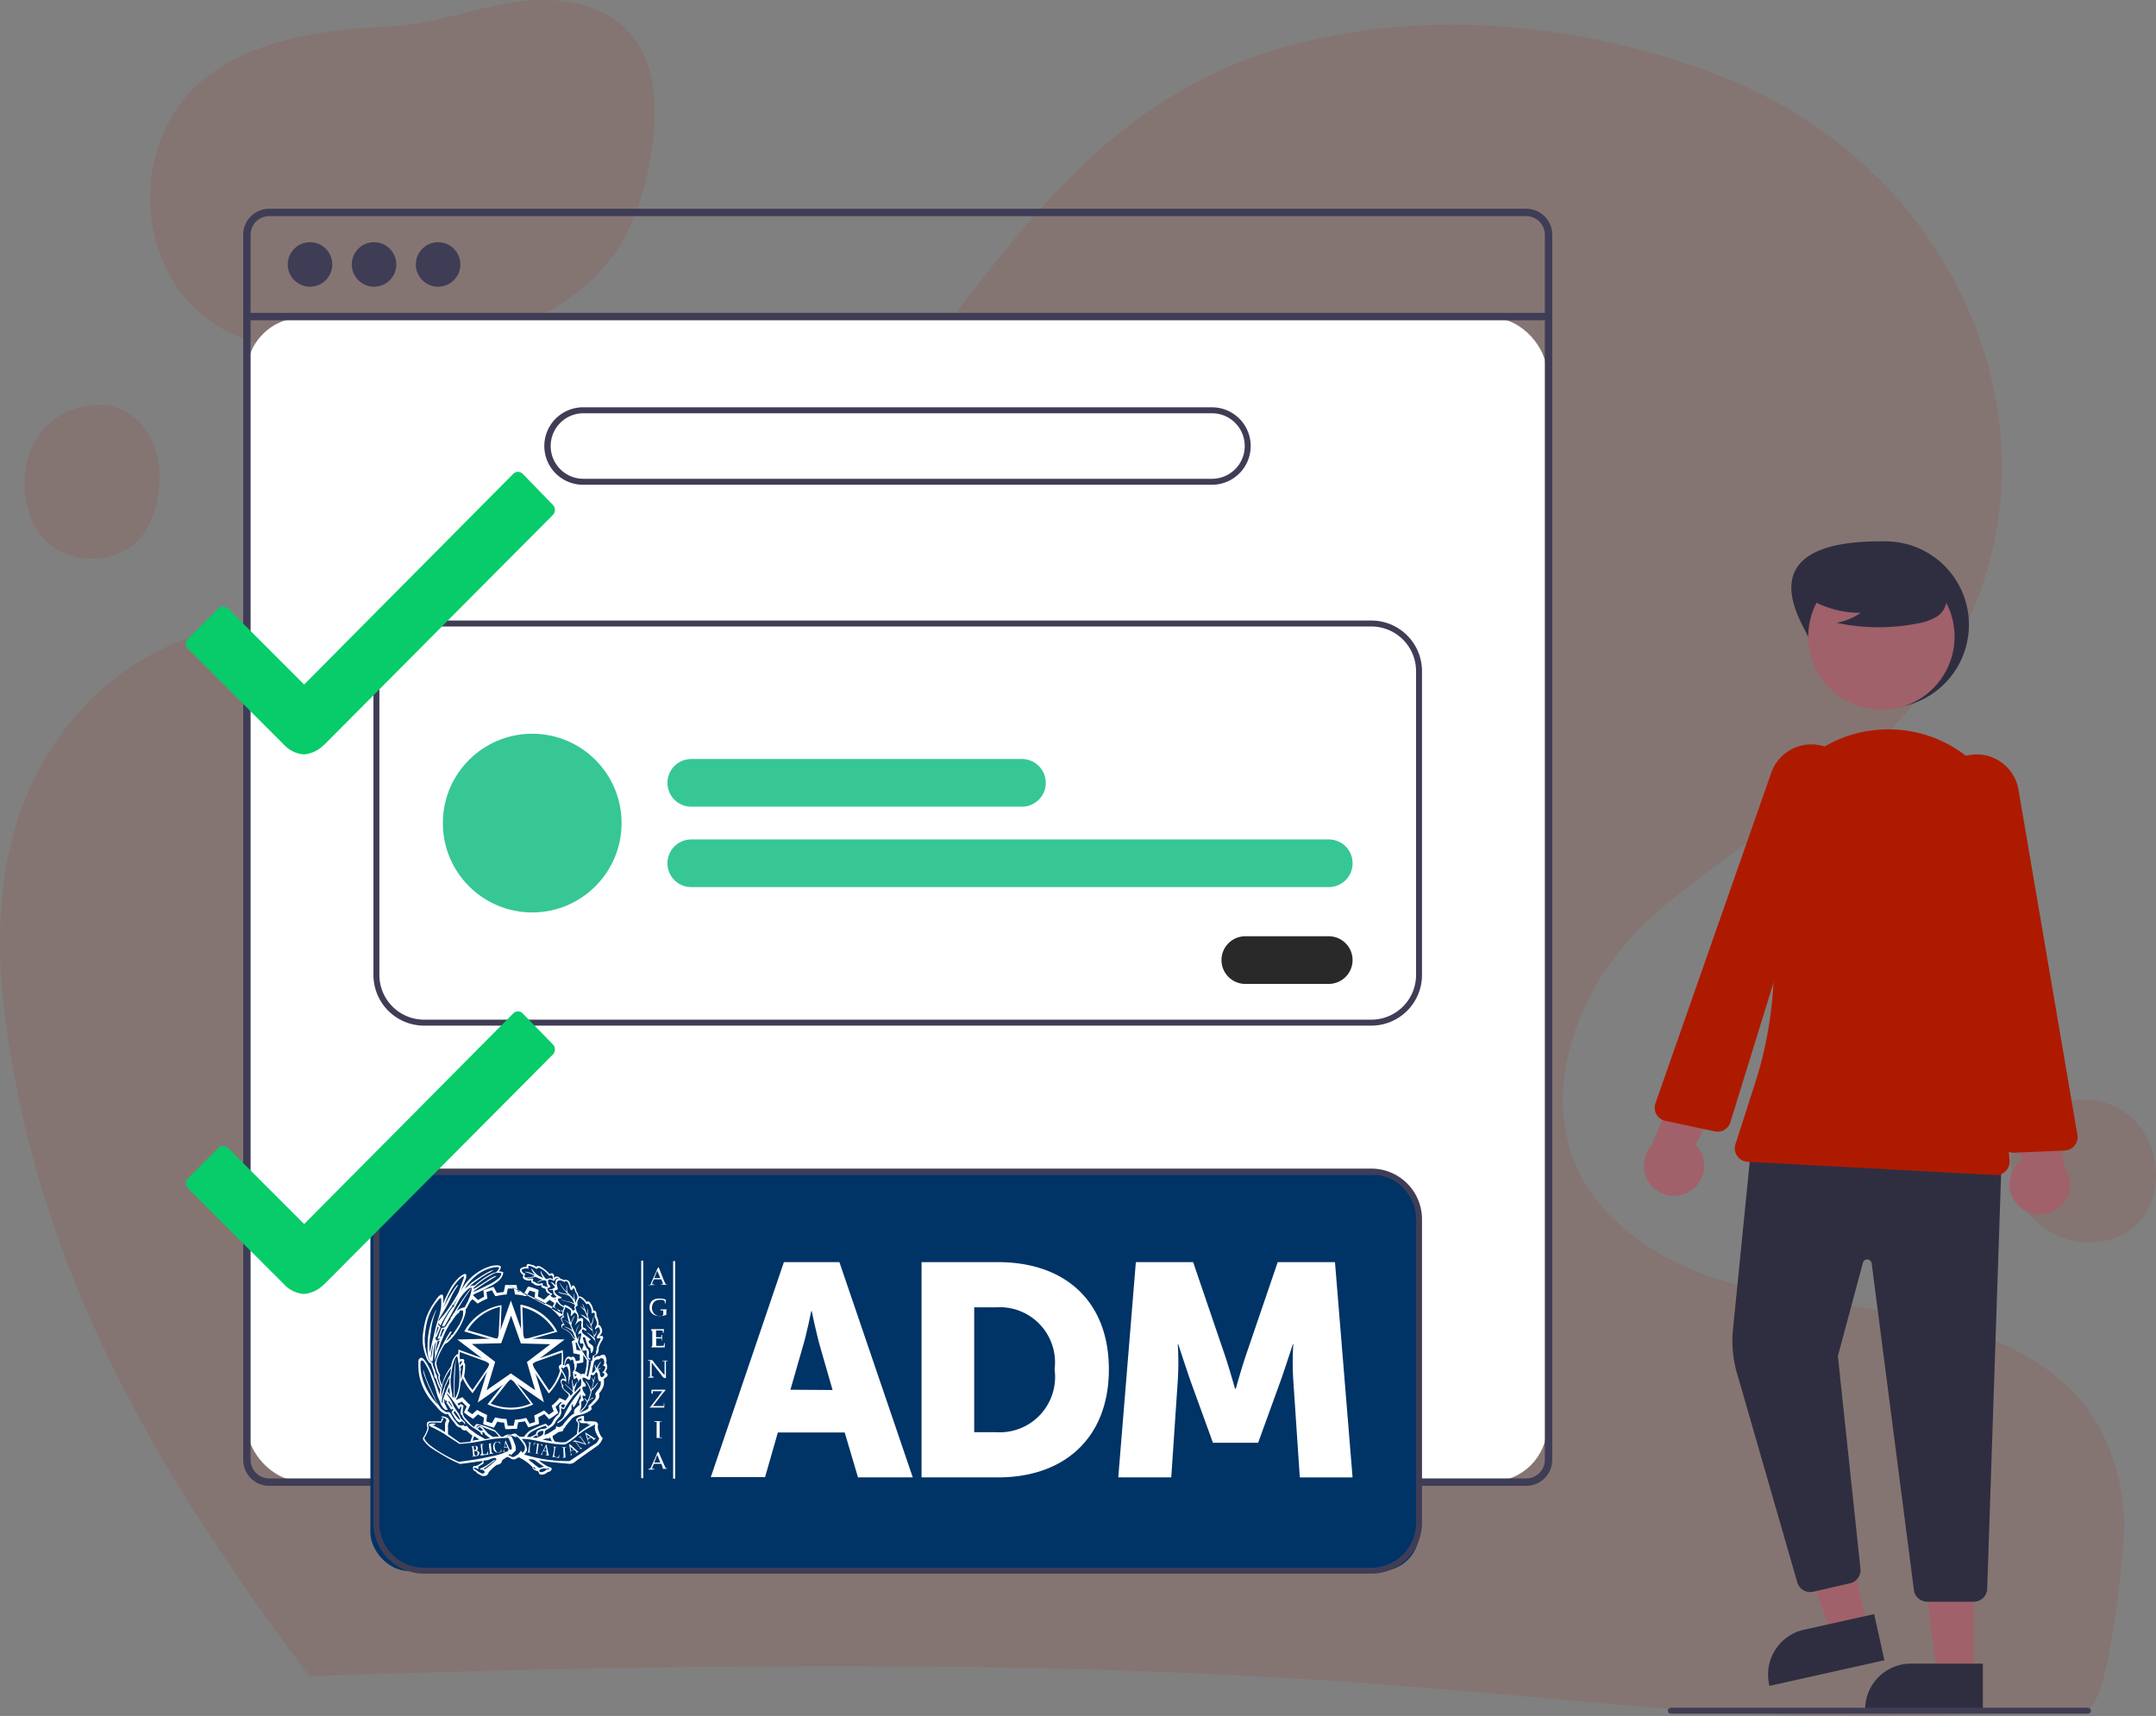 <svg xmlns="http://www.w3.org/2000/svg" width="505.718" height="402.532" viewBox="0 0 505.718 402.532">
  <rect x="0" y="0" width="505.718" height="402.532" fill="#808080" stroke="none"/>
  <g id="Raggruppa_1857" data-name="Raggruppa 1857" transform="translate(1105 -1263.717)">
    <g id="Raggruppa_387" data-name="Raggruppa 387" transform="translate(-1105 1263.72)" opacity="0.11">
      <path id="Tracciato_94" data-name="Tracciato 94" d="M74.281,94.221c-2.439,12.951,2.271,27.415,12.867,35.32,10.344,7.653,24.136,8.41,37,7.9,11.689-.42,23.463-1.6,34.4-5.719,10.932-4.037,21.024-11.353,26.574-21.613a59.556,59.556,0,0,0,5.55-16.483c2.271-11.185,2.607-24.3-5.55-32.293-6.9-6.728-17.66-7.569-27.163-5.971s-18.669,5.13-28.34,5.55C105.985,61.928,79.411,67.142,74.281,94.221Z" transform="translate(-38.455 -54.676)" fill="#ae1a00"/>
      <path id="Tracciato_95" data-name="Tracciato 95" d="M521.34,456.58c5.345-.39,8.979-39.654,8.757-43.556-.891-16.386-7.126-30.432-23.607-39.5-30.956-17.069-71.6-6.437-97.432-33.065-19.709-20.385-9.576-51.89,10.022-69.446,19.486-17.459,44.541-30.139,61.355-49.646,42.09-48.967,17.593-123.484-45.1-147.767C403.6,61.307,366.967,57.5,333.9,66.574,256.284,87.837,250.717,180.009,167.537,195.81c-33.183,6.34-70.708-2.146-99.771,13.265-17.037,8.973-28.061,25.164-32.737,42.038-4.677,16.971-3.675,34.723-.779,51.89,8.908,54.718,35.569,100.127,70.088,145.969C399.917,438.887,382.931,465.066,521.34,456.58Z" transform="translate(-31.799 -55.772)" fill="#ae1a00"/>
      <path id="Tracciato_96" data-name="Tracciato 96" d="M53.831,150.878a13.726,13.726,0,0,1,14.212,7.316c2.775,5.13,2.859,11.437,1.177,17.072a19.626,19.626,0,0,1-2.607,5.719c-4.878,6.98-16.062,7.737-22.454,2.186-5.634-4.962-6.644-14.212-4.373-21.108a17.175,17.175,0,0,1,14.045-11.185Z" transform="translate(-32.89 -55.798)" fill="#ae1a00"/>
      <path id="Tracciato_97" data-name="Tracciato 97" d="M464.184,316c22.958-.084,23.8,35.657-.252,33.386a18.4,18.4,0,0,1-15.894-14.633C445.851,322.223,454.849,316,464.184,316Z" transform="translate(24.031 -58.042)" fill="#ae1a00"/>
    </g>
    <rect id="Rettangolo_313" data-name="Rettangolo 313" width="305" height="273" rx="13" transform="translate(-1047.119 1338.248)" fill="#fff"/>
    <path id="Tracciato_988" data-name="Tracciato 988" d="M829.6,354.1c4.9,9.631,8.759,19.565,19.565,19.565a19.565,19.565,0,1,0,0-39.13C838.183,334.4,820.482,336.172,829.6,354.1Z" transform="translate(-1511.892 1056.177)" fill="#2f2e41"/>
    <path id="Tracciato_989" data-name="Tracciato 989" d="M571.913,513.494l-8.361,1.863-11.166-31.363,12.34-2.75Z" transform="translate(-1238.827 1132.072)" fill="#a0616a"/>
    <path id="Tracciato_990" data-name="Tracciato 990" d="M846.564,705.522,819.6,711.53l-.076-.341a10.751,10.751,0,0,1,8.155-12.832h0l16.466-3.669Z" transform="translate(-1509.54 947.673)" fill="#2f2e41"/>
    <path id="Tracciato_991" data-name="Tracciato 991" d="M610.429,529.2h-8.566l-4.076-33.042h12.644Z" transform="translate(-1252.505 1127.58)" fill="#a0616a"/>
    <path id="Tracciato_992" data-name="Tracciato 992" d="M879.461,722.415H851.84v-.349a10.751,10.751,0,0,1,10.751-10.751h16.871Z" transform="translate(-1519.352 942.664)" fill="#2f2e41"/>
    <path id="Tracciato_993" data-name="Tracciato 993" d="M863.911,644.135H852.978a3.156,3.156,0,0,1-3.115-2.719l-9.911-76.663a1.048,1.048,0,0,0-2.051-.129l-5.873,21.891,5.294,49.856a3.141,3.141,0,0,1-2.416,3.426l-8.672,2a3.159,3.159,0,0,1-3.706-2.118L808.562,591.21a27.327,27.327,0,0,1-1.137-11l4.369-43.7.331.016,58.339,2.811L867.053,641.1a3.133,3.133,0,0,1-3.142,3.034Z" transform="translate(-1505.93 995.325)" fill="#2f2e41"/>
    <circle id="Ellisse_126" data-name="Ellisse 126" cx="17.162" cy="17.162" r="17.162" transform="translate(-680.852 1395.897)" fill="#a0616a"/>
    <path id="Tracciato_994" data-name="Tracciato 994" d="M869.4,502.215h-.17l-58.167-3.127a3.143,3.143,0,0,1-2.824-4.1l4.6-14.3a92.484,92.484,0,0,0,2.443-47.427A29.6,29.6,0,0,1,820.54,409.4a29.161,29.161,0,0,1,21.074-11.631h0q.427-.034.858-.06a29.467,29.467,0,0,1,30.88,33.784L869.3,458.723l3.233,40.1a3.144,3.144,0,0,1-3.133,3.4Z" transform="translate(-1506.171 1037.158)" fill="#ae1a00"/>
    <path id="Tracciato_995" data-name="Tracciato 995" d="M788.629,538.233a7.026,7.026,0,0,0,1.1-10.718l11.2-22.316-12.885,1.526-8.66,20.958a7.064,7.064,0,0,0,9.249,10.551Z" transform="translate(-1496.976 1004.76)" fill="#a0616a"/>
    <path id="Tracciato_996" data-name="Tracciato 996" d="M900.587,542.752A7.026,7.026,0,0,1,901.3,532l-7.313-23.874,12.449,3.658,5.036,22.111a7.064,7.064,0,0,1-10.882,8.857Z" transform="translate(-1532.049 1003.877)" fill="#a0616a"/>
    <path id="Tracciato_997" data-name="Tracciato 997" d="M893.7,499.5a3.128,3.128,0,0,1-3.113-2.731l-5.819-43.9-9.283-34.3a9.914,9.914,0,0,1,9.326-12.5h0a9.952,9.952,0,0,1,10.016,8.242l13.831,81.014a3.145,3.145,0,0,1-2.967,3.67l-11.854.5Z" transform="translate(-1526.372 1034.625)" fill="#ae1a00"/>
    <path id="Tracciato_998" data-name="Tracciato 998" d="M795.958,493.554a3.214,3.214,0,0,1-.669-.071l-11.6-2.474a3.144,3.144,0,0,1-2.312-4.115l27.175-77.564a9.968,9.968,0,0,1,11.252-6.453h0a9.914,9.914,0,0,1,7.106,13.883l-14.9,32.312-13.056,42.265a3.126,3.126,0,0,1-2.991,2.218Z" transform="translate(-1498.07 1035.638)" fill="#ae1a00"/>
    <path id="Tracciato_999" data-name="Tracciato 999" d="M831.247,348.678a23.341,23.341,0,0,0,13.339,4.122,14.3,14.3,0,0,1-5.669,2.332,47.065,47.065,0,0,0,19.225.108,12.442,12.442,0,0,0,4.025-1.382,5.093,5.093,0,0,0,2.484-3.322c.422-2.41-1.456-4.6-3.407-6.074a25.131,25.131,0,0,0-21.119-4.22,11.564,11.564,0,0,0-6.255,3.535c-1.532,1.9-1.986,4.815-.526,6.766Z" transform="translate(-1513.148 1054.683)" fill="#2f2e41"/>
    <path id="Tracciato_1000" data-name="Tracciato 1000" d="M573.323,171.875H278.457a6.1,6.1,0,0,0-6.093,6.093v287.4a6.1,6.1,0,0,0,6.093,6.093H304.31v-1.74H278.457a4.358,4.358,0,0,1-4.353-4.353v-287.4a4.358,4.358,0,0,1,4.353-4.353H573.323a4.36,4.36,0,0,1,4.36,4.353v287.4a4.318,4.318,0,0,1-.72,2.39,4.5,4.5,0,0,1-1.649,1.481,4.322,4.322,0,0,1-1.991.482H547.47v1.74h25.853a6.088,6.088,0,0,0,4.633-2.138,1.363,1.363,0,0,0,.133-.168,5.7,5.7,0,0,0,.873-1.474,5.939,5.939,0,0,0,.461-2.313v-287.4A6.1,6.1,0,0,0,573.323,171.875Z" transform="translate(-1320.321 1140.814)" fill="#3f3d56"/>
    <rect id="Rettangolo_314" data-name="Rettangolo 314" width="305.317" height="1.742" transform="translate(-1047.089 1337.112)" fill="#3f3d56"/>
    <circle id="Ellisse_127" data-name="Ellisse 127" cx="5.225" cy="5.225" r="5.225" transform="translate(-1037.509 1320.53)" fill="#3f3d56"/>
    <circle id="Ellisse_128" data-name="Ellisse 128" cx="5.225" cy="5.225" r="5.225" transform="translate(-1022.486 1320.53)" fill="#3f3d56"/>
    <circle id="Ellisse_129" data-name="Ellisse 129" cx="5.225" cy="5.225" r="5.225" transform="translate(-1007.462 1320.53)" fill="#3f3d56"/>
    <path id="Tracciato_1001" data-name="Tracciato 1001" d="M530.1,256.7H382.672a9.084,9.084,0,1,1,0-18.167H530.1a9.084,9.084,0,1,1,0,18.168ZM382.672,239.93a7.686,7.686,0,1,0,0,15.372H530.1a7.686,7.686,0,0,0,0-15.372Z" transform="translate(-1350.816 1120.733)" fill="#3f3d56"/>
    <path id="Tracciato_1002" data-name="Tracciato 1002" d="M550.165,405.153h-222.2a11.892,11.892,0,0,1-11.878-11.879V322a11.892,11.892,0,0,1,11.879-11.878h222.2A11.892,11.892,0,0,1,562.043,322v71.271a11.892,11.892,0,0,1-11.879,11.879Zm-222.2-93.631A10.493,10.493,0,0,0,317.486,322v71.271a10.493,10.493,0,0,0,10.481,10.481h222.2a10.493,10.493,0,0,0,10.481-10.481V322a10.493,10.493,0,0,0-10.481-10.481Z" transform="translate(-1333.493 1099.164)" fill="#3f3d56"/>
    <path id="Tracciato_1003" data-name="Tracciato 1003" d="M497.939,367.8h-77.56a5.59,5.59,0,1,1,0-11.18h77.56a5.59,5.59,0,0,1,0,11.18Z" transform="translate(-1363.229 1085.155)" fill="#36c795"/>
    <path id="Tracciato_1004" data-name="Tracciato 1004" d="M569.909,394.8H420.379a5.59,5.59,0,1,1,0-11.18h149.53a5.59,5.59,0,1,1,0,11.18Z" transform="translate(-1363.229 1077.021)" fill="#36c795"/>
    <circle id="Ellisse_130" data-name="Ellisse 130" cx="20.962" cy="20.962" r="20.962" transform="translate(-1001.125 1435.841)" fill="#36c795"/>
    <path id="Tracciato_1005" data-name="Tracciato 1005" d="M625.932,427.3H606.367a5.59,5.59,0,1,1,0-11.18h19.565a5.59,5.59,0,1,1,0,11.18Z" transform="translate(-1419.26 1067.23)" fill="#fff"/>
    <path id="Tracciato_1006" data-name="Tracciato 1006" d="M625.932,427.3H606.367a5.59,5.59,0,1,1,0-11.18h19.565a5.59,5.59,0,1,1,0,11.18Z" transform="translate(-1419.26 1067.23)" fill="#292929"/>
    <path id="Tracciato_1010" data-name="Tracciato 1010" d="M625.932,611.3H606.367a5.59,5.59,0,0,1,0-11.18h19.565a5.59,5.59,0,1,1,0,11.18Z" transform="translate(-1419.26 1011.797)" fill="#292929"/>
    <path id="Tracciato_1011" data-name="Tracciato 1011" d="M884.158,727.522H786.335a.7.7,0,0,1,0-1.4h97.823a.7.7,0,1,1,0,1.4Z" transform="translate(-1499.407 938.202)" fill="#3f3d56"/>
    <rect id="Rettangolo_315" data-name="Rettangolo 315" width="246" height="93" rx="9" transform="translate(-1018.119 1539.248)" fill="#036"/>
    <path id="Tracciato_1012" data-name="Tracciato 1012" d="M550.161,494.125h-222.2A11.9,11.9,0,0,0,316.084,506v71.271a11.9,11.9,0,0,0,11.878,11.878h222.2a11.891,11.891,0,0,0,11.879-11.879V506a11.891,11.891,0,0,0-11.88-11.875Zm10.481,83.15a10.489,10.489,0,0,1-10.481,10.481h-222.2a10.494,10.494,0,0,1-10.481-10.481V506a10.494,10.494,0,0,1,10.481-10.481h222.2A10.489,10.489,0,0,1,560.642,506Z" transform="translate(-1333.492 1043.731)" fill="#3f3d56"/>
    <g id="Raggruppa_1856" data-name="Raggruppa 1856" transform="translate(-273.859 2438)">
      <path id="Tracciato_3923" data-name="Tracciato 3923" d="M278.6,85.2h12.431l1.529-22.744a67.943,67.943,0,0,0,0-8.484h.115s1.731,5.3,2.828,8.484l5.3,14.613h10.608l5.3-14.613c1.12-3.18,2.828-8.484,2.828-8.484h.115a68.072,68.072,0,0,0,0,8.484l1.53,22.745h12.374l-4.126-50.5H316L308.7,56.088c-1.12,3.243-2.534,8.311-2.534,8.311h-.179s-1.414-5.067-2.534-8.311L296.162,34.7H282.726Z" transform="translate(-847.437 -912.905)" fill="#fff"/>
      <path id="Tracciato_3924" data-name="Tracciato 3924" d="M146.566,34.7h-13.02L116.4,85.141h12.726l3.007-10.486h15.675L150.93,85.2h12.847ZM135.076,64.636,137.9,54.8c.941-3.007,2.06-8.6,2.06-8.6h.115s1.12,5.483,2.06,8.657l2.828,9.84Z" transform="translate(-780.814 -912.905)" fill="#fff"/>
      <path id="Tracciato_3925" data-name="Tracciato 3925" d="M218.191,34.7H200.3V85.2h17.891c15.848,0,26.046-9.488,26.046-25.336S234.12,34.7,218.191,34.7m-.473,39.891H212.65V45.308h5.067a12.956,12.956,0,0,1,13.788,14.555,12.991,12.991,0,0,1-13.788,14.728" transform="translate(-815.278 -912.905)" fill="#fff"/>
      <path id="Tracciato_3926" data-name="Tracciato 3926" d="M91.6,41.108h0v-.144h.41a2.106,2.106,0,0,0,.237-.531l.294-.646.825-1.829a8.4,8.4,0,0,1,.473-1.062h.179l1.154,2.943.179.41.179.352a.45.45,0,0,0,.115.237h.294v.115H94.486v-.115h.41c.058,0,.058-.058.058-.115v-.179l-.352-.883H92.87l-.352.768a.526.526,0,0,0-.058.294.208.208,0,0,0,.058.115h.41v.179h-1.27m1.3-1.651H94.37l-.71-1.731Z" transform="translate(-770.627 -913.836)" fill="#fff"/>
      <path id="Tracciato_3927" data-name="Tracciato 3927" d="M96.033,51.71v.115l-.115.058V53a3.907,3.907,0,0,1-1.651.294,2.643,2.643,0,0,1-1.154-.237,1.962,1.962,0,0,1-.825-.71,1.7,1.7,0,0,1-.294-1.154A2.014,2.014,0,0,1,92.7,49.6a2.562,2.562,0,0,1,1.731-.41,2.886,2.886,0,0,1,1.414.294,3.984,3.984,0,0,0-.115.825h-.179v-.531l-.237-.179a1.114,1.114,0,0,0-.473-.115h-.473a1.731,1.731,0,0,0-.941.237,1.385,1.385,0,0,0-.646.646,2.47,2.47,0,0,0-.237.941,1.939,1.939,0,0,0,.237,1,1.5,1.5,0,0,0,.646.71,1.414,1.414,0,0,0,.941.237h.473a1.235,1.235,0,0,0,.352-.237v-1l-.115-.058h-.519v-.237Z" transform="translate(-770.761 -918.84)" fill="#fff"/>
      <path id="Tracciato_3928" data-name="Tracciato 3928" d="M92.7,61.4h3.007a4.508,4.508,0,0,0-.115.883h-.179V61.81a1.731,1.731,0,0,0-.531-.115H93.82v1.593h1.235v-.531h.179v1.3h-.115v-.473H93.854v1.731h1.414c.115,0,.237-.058.352-.058l.058-.294v-.294h.179v1h-3.1V65.44l.179-.115V61.787H92.7Z" transform="translate(-771.075 -923.872)" fill="#fff"/>
      <path id="Tracciato_3929" data-name="Tracciato 3929" d="M91.458,77.74h0v-.115h.41V73.914c-.058-.058-.058-.058-.115-.058H91.4V73.7h1l.941,1.235,1.414,1.731.531.577v-3.3h-.531v-.115h1.258v.115h-.41v4.005l-.531-.115L94.84,77.6l-.577-.768-2-2.534v3.243h.41v.294H91.515" transform="translate(-770.543 -928.924)" fill="#fff"/>
      <path id="Tracciato_3930" data-name="Tracciato 3930" d="M92.037,89.8v-.179l.71-.883L94.4,86.556q.352-.444.531-.71H92.689v.577h-.312V85.5h3.243v.179l-.473.531-2.418,3.122h2.534v-.646h.115v1H91.8Z" transform="translate(-770.706 -933.775)" fill="#fff"/>
      <path id="Tracciato_3931" data-name="Tracciato 3931" d="M93.958,98h1.674v.115h-.473v3.711h.531v.115H94.454V98.173H93.9v-.115Z" transform="translate(-771.571 -938.905)" fill="#fff"/>
      <path id="Tracciato_3932" data-name="Tracciato 3932" d="M91.6,114.427h0v-.179h.294c.058,0,.058-.058.115-.058l.179-.352.294-.646.825-1.83a8.388,8.388,0,0,1,.473-1.062h.179l1.235,2.828.179.41.179.352a.45.45,0,0,0,.115.237h.294v.115H94.9c.058,0,.058-.058.058-.115v-.179l-.352-.883H92.875l-.352.768a.525.525,0,0,0-.058.294.208.208,0,0,0,.058.115h.41v.179Zm1.356-1.651H94.37l-.71-1.829Z" transform="translate(-770.627 -943.962)" fill="#fff"/>
      <rect id="Rettangolo_732" data-name="Rettangolo 732" width="0.473" height="51.029" transform="translate(-680.736 -878.557)" fill="#fff"/>
      <rect id="Rettangolo_733" data-name="Rettangolo 733" width="0.473" height="51.029" transform="translate(-673.25 -878.441)" fill="#fff"/>
      <path id="Tracciato_3935" data-name="Tracciato 3935" d="M62.876,80.059,62.64,80l-.237-.531v-.294l.058-.237-.825-.473-.237-.115.237-.473.115-.179.179.115,1.414.825v.294l-.179.577a.433.433,0,0,1-.115.352Z" transform="translate(-758.225 -930.574)" fill="#fff"/>
      <path id="Tracciato_3936" data-name="Tracciato 3936" d="M27.132,95.671h-1.3l-.294-1.529a7.4,7.4,0,0,1-1.593-.237l-.768,1.414-.294-.058-1.945-.646-.294-.115.179-1.529c-.473-.237-.941-.473-1.414-.768l-1.154,1.062-.237-.179a16.65,16.65,0,0,1-1.651-1.154l-.237-.179.646-1.414c-.41-.352-.768-.768-1.12-1.12l-1.414.646-.179-.237-.237-.352-.115-.115a3.259,3.259,0,0,0-.41-.531l.646-.473.352.531.058.115,1.414-.646.179.237c.473.473.941,1,1.414,1.414l.237.179L16.957,91.4l1.12.768,1.12-1,.237.115a18.751,18.751,0,0,0,1.887.941l.237.115-.179,1.529,1.3.41.768-1.356.294.058a11.6,11.6,0,0,0,2.06.294h.294l.294,1.593H27.8l.294-1.414h.294a11.6,11.6,0,0,0,2.06-.352l.294-.058.768,1.356,1.3-.41-.179-1.529.237-.115A17.761,17.761,0,0,0,34.7,91.4l.237-.115,1.12,1c.294-.237.768-.531,1.12-.825l-.473-1.3.237-.179a10.688,10.688,0,0,0,1.414-1.414l.179-.237,1.414.646.646-.883.179-.294.646.473-.179.294-.883,1.154-.179.237-1.414-.646a10.85,10.85,0,0,1-1.154,1.12l.646,1.414-.237.179c-.237.179-1.356,1-1.651,1.154l-.237.179-1.154-1.235c-.473.294-.941.531-1.414.768l.179,1.529-.294.115-1.945.646-.294.058-.768-1.414a14.761,14.761,0,0,1-1.593.237L28.552,95.6H27.19Z" transform="translate(-738.444 -934.695)" fill="#fff"/>
      <path id="Tracciato_3937" data-name="Tracciato 3937" d="M28.863,43.6l13.274,7.128-.294.115-.646.352-.179-.237A16.023,16.023,0,0,0,39.6,49.544l-.248-.173L40,47.957l-.768-.531-.352-.237-1.12,1-.237-.115a18.761,18.761,0,0,0-1.887-.941l-.294-.179.179-1.529-1.3-.41-.768,1.3h-.294a11.6,11.6,0,0,0-2.06-.352h-.294l-.294-1.414H29.1l-.294,1.414h-.294a12.609,12.609,0,0,0-2.06.352h-.312l-.768-1.356-1.3.41.237,1.529-.237.115a10.759,10.759,0,0,0-1.829.941l-.237.115-1.154-1-.179.115-.577.473h-.058l-.237-.294.352-.71.115-.115.473-.294h.115l.115-.058,1.154,1.062c.473-.294.941-.531,1.414-.768l-.179-1.529.294-.115,1.945-.646h.179l.768,1.414a14.772,14.772,0,0,1,1.593-.237l.352-1.651h2.649l.294,1.529a15.017,15.017,0,0,1,1.593.294l.768-1.414h.294a10.74,10.74,0,0,1,1.945.646l.294.115-.179,1.529a10.846,10.846,0,0,1,1.414.768l1.12-1.062.237.115h.115l.577.41.473.352.473.352.237.179-.294.237-.473,1.062c.41.352.768.768,1.12,1.12l.473-.237.179-.058.179.352Z" transform="translate(-741.121 -916.559)" fill="#fff"/>
      <path id="Tracciato_3938" data-name="Tracciato 3938" d="M61.529,70.5h.294l1.154-.237V68.911l-1.529-.294v-.294a13.787,13.787,0,0,0-.294-2.182l-.058-.294.577-.352L62.2,65.2H62.5l.115.179-.058.473-.41.237-.179.115A14.758,14.758,0,0,1,62.2,67.8l.825.179.473.115.294.473v2.182l-1.529.294a5.832,5.832,0,0,1-.115.941H61.8Z" transform="translate(-758.118 -925.433)" fill="#fff"/>
      <path id="Tracciato_3939" data-name="Tracciato 3939" d="M21.136,73.76,23.727,65.1,16.6,59.678l9.015-.237L28.558,50.9l3.007,8.541,9.015.237-7.128,5.483,2.591,8.6-7.422-5.125ZM28.5,67.752l6.071,4.184-2.124-7.07,5.835-4.479-7.306-.179-2.418-6.926L26.14,60.209l-7.364.179,5.835,4.479-2.124,7.127Z" transform="translate(-739.818 -919.559)" fill="#fff"/>
      <path id="Tracciato_3940" data-name="Tracciato 3940" d="M20.287,73.922,23,64.849l-7.5-5.714,9.43-.237,3.14-8.9,3.18,8.9,9.43.237-7.5,5.714,2.649,9.015L28.044,68.5Zm-3.6-14.428,6.775,5.194-2.418,8.247L28.061,68.1l7.07,4.888L32.655,64.8l6.775-5.246-8.541-.179L28.061,51.3l-2.828,8.016ZM34.484,72.046l-6.423-4.421-6.348,4.421,2.239-7.5-6.187-4.715,7.78-.179L28.078,52.4l2.591,7.306,7.78.179-6.187,4.773Zm-6.423-4.952,5.714,3.948-1.939-6.614,5.483-4.184-6.9-.179-2.308-6.539L25.8,60.007l-6.9.179,5.483,4.184-2,6.66Z" transform="translate(-739.378 -919.19)" fill="#fff"/>
      <path id="Tracciato_3941" data-name="Tracciato 3941" d="M41.662,60.184h-.646l-.179-.41L40.6,51.7h.294a12.241,12.241,0,0,1,8.247,6.071l.115.237Zm-.294-.41H41.6l7.012-1.945a12.05,12.05,0,0,0-7.543-5.54l.237,7.422v.058Z" transform="translate(-749.678 -919.892)" fill="#fff"/>
      <path id="Tracciato_3942" data-name="Tracciato 3942" d="M25.958,60.268,18.3,58.029l.115-.237A12.241,12.241,0,0,1,26.726,51.9h.294l-.294,8.016-.179.473Zm-6.9-2.534,7.012,2.06h.237V59.68l.352-7.422a12.12,12.12,0,0,0-7.6,5.483" transform="translate(-740.519 -919.97)" fill="#fff"/>
      <path id="Tracciato_3943" data-name="Tracciato 3943" d="M19.285,79.756l-.179-.237A13.7,13.7,0,0,1,16.8,75.866V75.75a11.941,11.941,0,0,0,.352-2.534v-.254l-.825.577.577-1.154v-.173a1.183,1.183,0,0,0-.646.179l-.294.179v-.358a16.528,16.528,0,0,1,0-2.418V69.5l7.716,2.828.294.179-.179.531Zm-2-4.005a12.357,12.357,0,0,0,2,3.243l4.184-6.129v-.179l-7.162-2.609a8.281,8.281,0,0,0,0,1.731,1.154,1.154,0,0,1,.883,0c.179.115.179.352.058.71a.941.941,0,0,1,.294.577,13.428,13.428,0,0,1-.237,2.649" transform="translate(-739.582 -927.199)" fill="#fff"/>
      <path id="Tracciato_3944" data-name="Tracciato 3944" d="M32.987,87.853a13.233,13.233,0,0,1-5.194-1.12l-.294-.115,5.125-6.481.294-.237.294.237,5.009,6.481-.179.115a12.467,12.467,0,0,1-5.067,1.12m-4.715-1.414a11.774,11.774,0,0,0,9.367,0l-4.617-6.008Z" transform="translate(-744.299 -931.47)" fill="#fff"/>
      <path id="Tracciato_3945" data-name="Tracciato 3945" d="M48.657,79.892l-4.478-6.729L44,72.649l.237-.179,7.716-2.77v.294a15.437,15.437,0,0,1,0,3.3v.237h-.41a.179.179,0,0,0,0,.237,1.76,1.76,0,0,0,.237.577v.115a13.274,13.274,0,0,1-2.828,5.125ZM44.618,73l4.126,6.187a12,12,0,0,0,2.534-4.657,3.321,3.321,0,0,1-.237-.71.658.658,0,0,1,.179-.577l.352-.179a14.367,14.367,0,0,0,.115-2.77L44.56,72.822Z" transform="translate(-751.076 -927.284)" fill="#fff"/>
      <path id="Tracciato_3946" data-name="Tracciato 3946" d="M43.862,60.511a1.6,1.6,0,0,0,.179-1.945,2.222,2.222,0,0,0-.294-1.829c-.294-.237-.768-.179-1.3.237-.294-.179-.71,0-1.235.473a1,1,0,0,0,0-.577,2.06,2.06,0,0,0,.883-.71,2,2,0,0,0,.179-1.154,6.551,6.551,0,0,1,.883-1.829c.41-.883.115-1.154-.825-.883a1.731,1.731,0,0,0,.768-1.154,1.957,1.957,0,0,0-.41-1.235q-.179-.444-.531-.179a1.154,1.154,0,0,0,.115-.646,4.617,4.617,0,0,0-.473-1.529c0-1.062-.294-1.414-.768-1.3a3.665,3.665,0,0,0-.531-1.529c-.41-.646-.768-.825-1-.473-.71-1-1.356-1.414-1.945-1.3A1.87,1.87,0,0,0,37.08,41.8a3.024,3.024,0,0,0-.577-1.414c-.294-.115-.531,0-.646.531a4.895,4.895,0,0,0-.352-1.235,1.01,1.01,0,0,0-.941-.646,1.3,1.3,0,0,0-.473.058,1.812,1.812,0,0,0-.71-.294c-.577-.646-1.154-.71-1.651-.179l.115-.531c-.179-.646-.531-.768-1.062-.41A7.976,7.976,0,0,0,28.6,35.908c-.531-.179-.825-.115-1,.115a1.679,1.679,0,0,0-.825-.473,4.878,4.878,0,0,1-.883-.237c-.41,0-.577.237-.531.646a2.522,2.522,0,0,0-1.3.352.646.646,0,0,0-.179.768,1.5,1.5,0,0,0,.768.825.687.687,0,0,0-.115.577c0,.294.294.473.825.646a2,2,0,0,0,1.154,0,.519.519,0,0,0,.254.693h.04c.058,0,.058.058.115.058a1.731,1.731,0,0,0,1.933.364v.531l1,.41a1.154,1.154,0,0,0,.71,1.062l.41.179a3.278,3.278,0,0,0-.473.352.444.444,0,0,0,0,.531c.058.115.179.115.294.179h1.356a4.04,4.04,0,0,0,.179.473,3.676,3.676,0,0,0,.531.71,3.752,3.752,0,0,0,1.3.825c-.115.237-.179.473-.294.71a2.961,2.961,0,0,0-.115.71,1.189,1.189,0,0,0,.179.646,1.056,1.056,0,0,0-.41.294c-.352.473.41,1.235.473,1.414l-.352.179a.779.779,0,0,0,.531,1.154,5.915,5.915,0,0,1,1.414.941,10.186,10.186,0,0,1,.577.883c.294.41.352.577.768.577v.179a10.884,10.884,0,0,0,1.235,2.649l.115.237.294.531a5.916,5.916,0,0,1,.941,1.414,3.872,3.872,0,0,0-.058.825,11.167,11.167,0,0,1-.473,2.355c-.768-.352-.883.115-1,.577,0,0-.352,0-.41.115v-.179c-.115-.179-.473-.352-.646-.179l-.179.294-.115-.473a1.945,1.945,0,0,1,0-.825l.058-.115c0-.058.179-.237.237-.352a3.417,3.417,0,0,0,0-1.887,2.083,2.083,0,0,0-.179-.646,1.045,1.045,0,0,0-.41-.473s-.473,0-.531.294c0-.179-.294-.294-.473-.294-.577-.115-1.154.941-1.12,2a1.627,1.627,0,0,0-.531-.058.467.467,0,0,0-.531.392.479.479,0,0,0,0,.138,3.324,3.324,0,0,0,.237.71,10.9,10.9,0,0,1,1.12,2.182.669.669,0,0,0-1.154.473,1.979,1.979,0,0,0,.294.825c-.179.825.825,1.414,1.593,2.239,0,.352.058.352.179.473l-1.073,1.7s-.646-.352-.883-.115a2.308,2.308,0,0,0-.473.577l.115.941a1.5,1.5,0,0,1-.646,1.414,4.756,4.756,0,0,0-1,1.414,1.951,1.951,0,0,1-1.062,1,1.6,1.6,0,0,0-.41-.473.178.178,0,0,0-.237-.058,19.623,19.623,0,0,0-3.6,1.593A5.194,5.194,0,0,0,24.8,75.84h-.993a3.428,3.428,0,0,1-.883-.646q-.352-.265-1.235.179a2.043,2.043,0,0,0-1.651.352.756.756,0,0,1-.71.058l-1.3-1.414a15.981,15.981,0,0,0-4.363-1.529,1.732,1.732,0,0,0-.577.71,4.838,4.838,0,0,1-1.154-1l-.86-.952a2.216,2.216,0,0,1-.646-1.945l.115-.825a.265.265,0,0,0,0-.294,1.6,1.6,0,0,0-.71-.352s-.115,0-.294.41c-.294-.352-.577-.768-.883-1.154v-.058a6.436,6.436,0,0,0,.825-1.83,12.062,12.062,0,0,0,.41-2.476.127.127,0,0,1,.115-.115,3.463,3.463,0,0,0,.473-1.3,10.388,10.388,0,0,0,.352-2.712c0-.294-.115-.41-.179-.41h-.225l.179-.294a.629.629,0,0,0,0-.473,1.731,1.731,0,0,0-.941.115,4.288,4.288,0,0,0-.41-1.414c0-.058-.115,0-.179,0a4.144,4.144,0,0,0-1.356,2.649l-.179.41a9.889,9.889,0,0,0-.577.825c0,.115-.179.237-.237.41a12.387,12.387,0,0,0-.768,1.529,12.815,12.815,0,0,0-.41,1.414,7.931,7.931,0,0,1-.41-1.062,1.732,1.732,0,0,1-.115-.941.629.629,0,0,0-.115-.71,8.374,8.374,0,0,1-.71-2.355,5.3,5.3,0,0,1,.473-1.651,19.664,19.664,0,0,1,1.414-2.712c.115-.115.237-.294.41-.352a1.489,1.489,0,0,0,.41-.237,14.561,14.561,0,0,0,4.184-7.07v-.646a3.527,3.527,0,0,0,.531-.883c.294-.473.577-1.062.883-1.593a8.4,8.4,0,0,0,.473-1.062l.237-.058.115-.115a21.561,21.561,0,0,0,2.309-1.062l1.062-.577A9.749,9.749,0,0,0,18.8,39.273a3.128,3.128,0,0,0,1.12-1.945c-.115-.179-.473-.237-1.062-.294a1.61,1.61,0,0,0,.473-1.12c-.237-.294-.883-.352-2.06-.179a10.966,10.966,0,0,0-3.18,1.414,10.723,10.723,0,0,0-2.482,2.124A11.225,11.225,0,0,0,9.84,41.864l.531-1.235c.237-.577.531-1.235.825-2a1.945,1.945,0,0,0,0-.825c0-.115-.179-.179-.473-.115a4.9,4.9,0,0,0-1.529,1.12A10.966,10.966,0,0,0,7.07,41.87a30.169,30.169,0,0,0-1.3,2.828,5.719,5.719,0,0,0,0-1.962c-.058-.237-.294-.294-.577-.179a3.157,3.157,0,0,0-.883.883l-.768,1.12A14.115,14.115,0,0,0,2.6,46.152a11.588,11.588,0,0,0-.941,2.355,24.926,24.926,0,0,0-.646,3.653,11.012,11.012,0,0,0,.237,3.122,13.556,13.556,0,0,0,.825,2.476c.294.531.531.825.825.883.179.41.352,1.062.646,1.945a2.672,2.672,0,0,1,.179.941A.491.491,0,0,0,3.907,62a1.281,1.281,0,0,1,.294.473,11.589,11.589,0,0,0,.941,2.355,7.255,7.255,0,0,0-.115,1.154c-.9-2.47-1.564-4.294-2.083-5.529-1.062-2.239-1.829-3.3-2.418-3.122A.843.843,0,0,0,0,58.093v1.235a12.218,12.218,0,0,0,.179,2.06,13.6,13.6,0,0,0,2.707,5.841l1.945,2.239a4.133,4.133,0,0,0,1.12.883,1.471,1.471,0,0,0,1,.179A19.879,19.879,0,0,0,8.6,72.769a1.679,1.679,0,0,0,1.356.941.958.958,0,0,0,.883.646h.41a13.186,13.186,0,0,0,1.414,1.235l-.473,1.414c-.825.115-1.593.179-2.418.237-.71-.473-1.651-1.154-2.828-2V73.647a2.372,2.372,0,0,1,.294-1.414.952.952,0,0,0-.473-.825,2.309,2.309,0,0,0-1.235-.352c-.115,0-.179.115-.179.294v.883H2.649a1.044,1.044,0,0,0-.577.237,1.541,1.541,0,0,0,0,1.062.82.82,0,0,1,0,.531,7.411,7.411,0,0,1-1,2.06,1.073,1.073,0,0,0,.115.531,6.279,6.279,0,0,0,1,1.154,5.084,5.084,0,0,0,1.062.825c.473.352,1.3.825,2.476,1.529a32.066,32.066,0,0,0,4.005,2.06c.294,0,2-.237,5.3-.71v.294c-.941.71-1.529,1-1.829.883s-.473.294-.352.825a.935.935,0,0,0,.577.473l.352.41,1,.577a1.633,1.633,0,0,0,1.062,0,1.045,1.045,0,0,0,.646-.825L17.648,83l.768-.577a1.437,1.437,0,0,0,1.154-.646.577.577,0,0,1,.237-.531l.941-.646c0-.058.41,0,1.12.473a1.3,1.3,0,0,0,.941,0l.71-.41a10.475,10.475,0,0,1,3.243,2.309.623.623,0,0,0,.294.531,2.141,2.141,0,0,0,1,.41l.352.71.352.115a2.083,2.083,0,0,0,1.529-.577l.577-.179a.912.912,0,0,0,.41-.71l-.237-.237-.473-.115a10.917,10.917,0,0,1-1.945-1.235l-.346-.312c1.945.352,4.3.577,7.128.825a2.009,2.009,0,0,0,1.414-.531c.577-.473,2.355-1.731,5.361-3.832a4.427,4.427,0,0,0,1.062-1.651,3.342,3.342,0,0,1-.71-1.062,6.924,6.924,0,0,1-.41-1.154,1.945,1.945,0,0,1,0-.825.652.652,0,0,0-.237-.646c-.058-.115-.294-.179-.577-.237a10.072,10.072,0,0,0-1.887,0c-.352,0-.531-.115-.577-.237v-.71c0-.294,0-.41-.237-.352a2.528,2.528,0,0,0-1.414.577.485.485,0,0,0-.081.681h0l.058.058a.82.82,0,0,1,.294.577c-.058.768-.179,1.593-.294,2.355a19.285,19.285,0,0,1-2.591,1.887,7.341,7.341,0,0,1-2.534-.115,2.043,2.043,0,0,1-.577-1.3c.473-.294.883-.577,1.414-.941.294-.058.577-.115.825-.179s.352-.294.352-.646a.808.808,0,0,0,.473-.577l1.529-1.829a3.538,3.538,0,0,1,1.651-.768,6.81,6.81,0,0,0,2.77-1.154c.179-.179.179-.473,0-.825a8.75,8.75,0,0,0,1.651-1.651,1.529,1.529,0,0,0,.237-1.414,5.194,5.194,0,0,0,1.12-2,5.679,5.679,0,0,0,0-1.414l.71-.531a.773.773,0,0,0,.179-.577c-.237-.237-.352-.473-.531-.646m-13.8-19.87-.883-.294v-.577l-.473.115a1.4,1.4,0,0,1-1.414-.41c-.294,0-.473-.058-.41-.352s.058-.41-.115-.41h-.831a1.668,1.668,0,0,1-1-.41c-.115-.179,0-.41.237-.646a1.587,1.587,0,0,1-.883-.646c-.115-.237-.058-.41.237-.531a2.308,2.308,0,0,1,1.414-.058.577.577,0,0,1-.115-.577q0-.352,1.414.352l.531.294a.577.577,0,0,1,.71-.237,4.484,4.484,0,0,1,1.12.71,11.126,11.126,0,0,1,1.154,1.154c.352-.237.646-.179.768.179l.058.646a1.079,1.079,0,0,0-1.414-.058l-.335-.2a5.917,5.917,0,0,1-.958-1.4c-.115-.41-.179-.473-.179-.115a2.637,2.637,0,0,0,.646,1.356,3.763,3.763,0,0,1-1.731-.941,11.715,11.715,0,0,1-.825-.941c-.179-.294-.294-.294-.237,0a4.721,4.721,0,0,0,.883,1.235l-.721-.346a4.541,4.541,0,0,0-1.529-.41c-.179,0-.237,0,0,.115a13.27,13.27,0,0,1,1.414.473,2.441,2.441,0,0,1,.646.41,3.382,3.382,0,0,1-1.529.294H25.22a.629.629,0,0,0,.294.115A4.427,4.427,0,0,0,27.46,38.3a9.931,9.931,0,0,0,1.651.71,3.283,3.283,0,0,0-1.12.531c-.115.179-.058.179.237,0a3.053,3.053,0,0,1,1.3-.41l.485.138a2.661,2.661,0,0,0,.41,1.472Zm2.124,2.534c-1,0-1.154,0-1.235-.179s0-.237.294-.41l.179-.294c-.577-.237-1.12-.577-1.12-1.3l.473-.179q.352-.352,0-.531c-.237-.115-.352-.473-.352-1s.646-.41,1.414,0c.352-.646.71-.825,1.235-.577a.791.791,0,0,0-.883.646,2.886,2.886,0,0,0,0,1,3.376,3.376,0,0,0-.646-.646c-.473-.237-.577-.237-.294.058s.531.577.825.941a1.61,1.61,0,0,1-1.3.531c-.179,0-.115.115.058.115a1.68,1.68,0,0,0,.768,0,2.759,2.759,0,0,0,.179,1,3.377,3.377,0,0,0,.646.646.814.814,0,0,0-.237.179m.531.531q0-.352.531-.352.618,0,.179-.352a2.845,2.845,0,0,1-1.3-.883c-.237-.294-.237-.531,0-.646l.41-.115.179-.237-.237-.941a.843.843,0,0,1,.41-1,1.766,1.766,0,0,1,1.414.41c0-.237.179-.294.473-.237s.577.768.883,1.945l.41.179c.115-.352.237-.473.352-.473s.294.294.41.883a1.939,1.939,0,0,1,.473,1.472,1.939,1.939,0,0,0-.364,1.1l-.179-.473a7.843,7.843,0,0,1-.179-1.651c0-.237,0-.237-.058,0a4.773,4.773,0,0,0,0,1.3,10.134,10.134,0,0,0-1.529-1.651,3.238,3.238,0,0,1-.115-1.3c0-.41-.058-.531-.115-.294a5.679,5.679,0,0,0,0,1.414,10.347,10.347,0,0,1-1.414-1.766q-.179-.352-.179-.179a7.5,7.5,0,0,0,1.062,1.593c.352.41.646.768.883,1a8.53,8.53,0,0,0-1.154-.294,2.886,2.886,0,0,1-.941-.294c-.294,0-.237,0,0,.179a2.886,2.886,0,0,0,.941.294,4.04,4.04,0,0,1,1.414.473,3.047,3.047,0,0,1,.883,1.062l.352.71a5.406,5.406,0,0,0-1.651-.531,3.578,3.578,0,0,1-1.062-.294q-.71-.265-.179,0a3.549,3.549,0,0,0,1.12.352,5.772,5.772,0,0,1,1.887.768v.179a.687.687,0,0,0-.115.577l.179.531c-.179-.179-.352-.115-.646.294A.444.444,0,0,0,36.082,46a4.317,4.317,0,0,0-1.766-1.12l-.179.294A2.21,2.21,0,0,1,32.723,43.7m6.423,13.141c-.179-.294-.473-.71-.768-1.235s-.531-.941-.768-1.414a1.333,1.333,0,0,1-.1-1.068v-.058l.179-.531.058-.237v-.115l-.115.179a4.091,4.091,0,0,0-.294.768v.058l-.473-1.414a1.564,1.564,0,0,1,.179-.71,9.811,9.811,0,0,1,.768-1.593c.179-.294.179-.352,0,0a4.484,4.484,0,0,0-.883,1.651c0,.179-.115.294-.115.473l-.294-.473-.646-1.414a4.507,4.507,0,0,1,.646-1.887q.352-.71-.179,0a7.19,7.19,0,0,0-.577,1.414c-.058-.294-.179-.646-.237-.883s-.237-.768-.352-1.12L35,46.7h-.173l.058.179v.058a8.264,8.264,0,0,0,.352,1.651,2.107,2.107,0,0,0,.237.646c-.179-.115-.294-.237-.473-.352a6.53,6.53,0,0,0-.646-.352c-.237-.115-.237-.058,0,.058a4.211,4.211,0,0,1,.577.352,5.351,5.351,0,0,1,.577.531c.237.473.41.941.577,1.356a4.869,4.869,0,0,0-.768-.41c-.237-.115-.531-.237-.825-.352s-.294,0,0,.115a7.031,7.031,0,0,1,.941.473,2.609,2.609,0,0,1,.646.473.814.814,0,0,1,.179.237l.531,1.414c-.179,0-.473-.294-.768-.883a3.809,3.809,0,0,0-2-1.414.479.479,0,0,1-.294-.531c0-.179.237-.294.577-.237a3.924,3.924,0,0,0-.352-.71l-.179-.294c-.294-.577-.115-.883.473-.883A1.045,1.045,0,0,1,34,47v-.115a2.187,2.187,0,0,1,.237-.825,2.107,2.107,0,0,0,.237-.646c.352.179.646.352.883.473a.768.768,0,0,1,.473.71l-.115.825c0,.179.179.115.41-.179a1.523,1.523,0,0,1,.531-.531,1.391,1.391,0,0,1,.531.473,2.453,2.453,0,0,1-.179,1.829l-.294.768c.577-.825,1.062-1.154,1.414-1.12a.531.531,0,0,1,.115.531,2.234,2.234,0,0,0,0,.883.768.768,0,0,1-.294.768,1.454,1.454,0,0,0-.473,1c.577-.41.825-.352.71.237l-.294,1.12c-.058.531,0,.825.294.768s.41,0,.473.115a.82.82,0,0,1,0,.531,3.324,3.324,0,0,0-.237.71.45.45,0,0,0,.115.294q.087.087.531,0c.294-.115.41,0,.41.237v.825a1.668,1.668,0,0,0,.237.768.912.912,0,0,0,.473.352l.237-.294c-.352,0-.531-.179-.473-.71a3.567,3.567,0,0,0,0-1.12c-.115-.352-.294-.531-.41-.531a8.489,8.489,0,0,1-1-2.649h.531c.41,1.414.71,2.239.941,2.355s.352.237.352.41a5.131,5.131,0,0,0,.115.941q.444-.087.531-.883a.952.952,0,0,0-.41-1.062c-.352-.237-.577-.41-.646-.577a.4.4,0,0,1,.254-.508h.1c.352-.058-.294-.531-1.414-1.3q-.8-.646-.473-1.062c.237-.294.237-.179.473,0s.41.179.473.115,0-.41-.294-.531-.473-.179-.473-.352v-1.12a1.437,1.437,0,0,0,0-.71c-.179-.294-.531-.237-1.12,0a1.512,1.512,0,0,0,.058-.883,2.175,2.175,0,0,0-.41-.825l-.237-.825c-.058-.294.058-.473.473-.577a2,2,0,0,1,0-1.154,5.379,5.379,0,0,0,.294-.577c0-.179.237-.179.473,0a5.876,5.876,0,0,1,1.3,1.414c.294-.294.531-.179.825.352a2.684,2.684,0,0,1,.352,1.766q.97-.531.71.71a6.925,6.925,0,0,1,.531,1.414,1.154,1.154,0,0,1-.179.883,1.235,1.235,0,0,0-.237.646q0,.265.179,0a1.731,1.731,0,0,1,.71-.41,1.956,1.956,0,0,1,.294.941,1.022,1.022,0,0,1-.352.646,1.57,1.57,0,0,0-.41.825c0,.179.058.237.237.237l.473-.115c.237,0,.237.179,0,.577a7.144,7.144,0,0,0-.531,1.154,1.812,1.812,0,0,0-.179.768c0,.41-.058.646-.237.71a7.18,7.18,0,0,0,0-1.593,9.136,9.136,0,0,0-.352-1.829,3.019,3.019,0,0,0,.577-1.235c.115-.352.115-.41-.058-.115a2.5,2.5,0,0,1-.577,1c-.179-.646-.41-1.414-.646-2.355a4.173,4.173,0,0,0,.531-1.651c0-.577,0-.577-.115-.115a2.886,2.886,0,0,1-.577,1.529c-.237-.768-.473-1.414-.71-2.06a9.656,9.656,0,0,0,.115-1.3c0-.473,0-.531-.115,0a5.13,5.13,0,0,1-.115.941L39,45.7l-.352-.825c-.115-.294-.179-.294-.115,0l.41,1.12a4.039,4.039,0,0,0-.768-.646c-.237-.115-.294-.115-.115,0,.352.352.71.71,1,1.062.237.577.473,1.12.71,1.766a4.571,4.571,0,0,0-1.414-.941q-.531-.179,0,.179a10.967,10.967,0,0,1,1.731,1.593l.646,1.593A4.68,4.68,0,0,1,39.5,49.448c-.237-.237-.237-.179,0,.115a6.654,6.654,0,0,0,1.356,1.529l.41,1.593a8.218,8.218,0,0,0-1.593-1.235c-.294-.179-.294-.115,0,.115A8.657,8.657,0,0,1,41.438,53.4a8.449,8.449,0,0,1,.237,2.712c0,.352-.237.577-.768.768l-.179,1.154h-.716Zm.825,1.235h.577c-.237,1.356-.531,2.828-.768,3.711l-.352-.237a17.077,17.077,0,0,0,.531-3.463M35.3,65.63l-.883-.71c-.473-.41-.577-.768-.41-1.062l-.364-.519a.646.646,0,0,1,.058-.646c.115-.179.473-.115.941.294a2.233,2.233,0,0,0,0-.883,2.961,2.961,0,0,0-.294-.768,6.4,6.4,0,0,0-.646-1.062,4.04,4.04,0,0,0-.179-.473v-.179a.514.514,0,0,1,.473.237c.473-.473.71-.577.883-.41a2.886,2.886,0,0,1,.352,1,5.679,5.679,0,0,1,0,1.414h-.115l.115.115a7.254,7.254,0,0,1-.115,1.154.854.854,0,0,0,.115.41v-.473a2.545,2.545,0,0,1,.179-.577,1.731,1.731,0,0,0,.115-.531s0-.058-.115-.058a.462.462,0,0,0,.237-.237.265.265,0,0,0,0-.294v-.808a6.481,6.481,0,0,0-.115-1.062,2.972,2.972,0,0,1-.115-.531c0-.115-.115-.179-.294-.237s-.473.179-.825.577a4.617,4.617,0,0,1,.473-1.529c.179-.237.352-.352.531-.237a1,1,0,0,1,.352.352c0,.115.115.115.237-.058s.237-.115.237-.115a1.235,1.235,0,0,1,.237.352,4.04,4.04,0,0,0,.179.473,5.05,5.05,0,0,1,.058.941v.115a1.731,1.731,0,0,1-.115.768.993.993,0,0,0-.179.577,3.232,3.232,0,0,0,.179,1.414,1.483,1.483,0,0,0,.41-.237.364.364,0,0,1,.41-.115c.058,0,.179.179.179.531v.237c0,.473,0,.531.115.115s.179-.577.41-.577.237.531.115,1.529a11.45,11.45,0,0,0-1.414,1.529,1.3,1.3,0,0,1,0-.941,2.476,2.476,0,0,0,.237-.577,4.652,4.652,0,0,1,.179-.577v-.115c.058-.294,0-.294-.115,0l-.294.531a2.065,2.065,0,0,1-.294.473c-.058-.41-.179-.768-.237-1.12l-.058-.352c-.179-.473-.179-.473-.115,0V63c.115.71.179,1.414.237,2.124a11.361,11.361,0,0,0-.883-.825l-.248-.208a2.794,2.794,0,0,1-.577-.577c-.179-.115-.237-.115-.115,0a6.464,6.464,0,0,0,.577.646l.352.294a4.708,4.708,0,0,1,.768.768c.058.115.115.179.179.294a6.281,6.281,0,0,1-.531.646h-.115a.45.45,0,0,1-.115-.294c-.058-.058-.115-.179-.237-.237m-1.414,2.591c.237,0,.531.115.473.294s-.179.473-.352.531-.537-.225-.537-.462c0-.115.179-.294.41-.352m-8.016,7.012a4.452,4.452,0,0,1,.825-.646A17.116,17.116,0,0,1,29.7,73.3c.058-.058.179,0,.237.058l.237.294-.294.179a1.189,1.189,0,0,1-.646.179,1.87,1.87,0,0,0-.941.237.952.952,0,0,0-.646.71.681.681,0,0,1-.294.41l-1.062.531h-.831Zm2.124.179a.577.577,0,0,1,.294-.71,1.339,1.339,0,0,1,.941-.237c.115,0,.115.294,0,.768q-.179.352-1.593.883l-.883-.115.941-.531.237.352h.115Zm-5.067.179.237.237-.577-.294Zm-9.015-2.366a.537.537,0,0,1,.577,0l1.235.577,2.182.825a9.651,9.651,0,0,1,1,1.154,11.475,11.475,0,0,0-1.414.115l-1.12-.768-1-1.154a1.662,1.662,0,0,0-.577-.531.987.987,0,0,0-.71-.058c-.115,0-.237.179-.41.531-.058-.473.058-.577.237-.71m1.235,1.12a.871.871,0,0,1-.768,0l-.41-.352c.115-.352.352-.473.531-.352l.41.352ZM10.486,59.49a13.9,13.9,0,0,1-.237,1.651q-.115.652-.294,1.3c0-.646-.058-1.3-.115-1.887l.115-.352.115-.352c0-.237,0-.237-.115,0v.058l-.115.179v-.531l.352-.531c.237-.237.352-.115.294.473m-.41-1.472c.237,0,.294,0,.115.352l-.531.71v-.768a2.475,2.475,0,0,0,.41-.294m-2.06,1.235c.352-1.414.71-2.239,1.062-2.309a11.837,11.837,0,0,1,.473,2.828,19.535,19.535,0,0,1,0,3.711,7.693,7.693,0,0,1-.71,2.828l-.352.825V64.493c0-.71,0-1.593.058-2.712s.115-2.418.237-3.89v-.208a29.52,29.52,0,0,0-.473,5.6v3.538L7.953,66.4v-.473a16.235,16.235,0,0,1-.41-2.886v-.473a31.743,31.743,0,0,1,.473-3.3M5.708,63.685a4.1,4.1,0,0,1,.352-1.12A12.27,12.27,0,0,1,7.71,59.738a15.006,15.006,0,0,0-.294,1.593c-.352.577-.646,1.235-.941,1.83-.294.71-.577,1.414-.825,2.124A11.836,11.836,0,0,0,5.413,66.7a7.583,7.583,0,0,1,.294-3.007M7.439,65.93l-.577-.768.41-1.062a9.142,9.142,0,0,0,.179,1.829M19.472,37.472a1.731,1.731,0,0,1-.577,1.12,9.772,9.772,0,0,1-2.309,1.529c-.941.473-2.124,1.062-3.6,1.731v-.179A48.992,48.992,0,0,1,18,38.373c.41-.237.352-.294-.115-.179a6.863,6.863,0,0,0-1.651.941l-3.243,2.06v-.306a19.045,19.045,0,0,1,4.952-3.417,3.365,3.365,0,0,1,1.529,0m-5.979.646a9.378,9.378,0,0,1,3.463-1.829,5.448,5.448,0,0,1,1.731-.237c.237,0,.294.179.179.41l-.577.768a6.429,6.429,0,0,0-2.06.883,19.294,19.294,0,0,0-2.828,2.06l-.352.237c-.179-.115-.531,0-1.062.179a31.63,31.63,0,0,1,4.3-3.065,4.657,4.657,0,0,0,1.356-.825,8.205,8.205,0,0,0-1.651.71c-1.235.71-2.418,1.529-3.6,2.355l-1.529,1.414a10.966,10.966,0,0,1,2.649-3.065m-1.651,2.943a.993.993,0,0,1,.577-.179,1.437,1.437,0,0,1,0,.71,12.224,12.224,0,0,1-.577,1.945l-.179.41-.352.646-.473.883a4.04,4.04,0,0,0-1.945.941c.352-.531.71-1.154,1.154-1.887s1.12-1.766,2.124-3.18q.265-.444,0-.179A15.005,15.005,0,0,0,11.04,42.7c-.941,1.3-1.829,2.713-2.649,4.04-.058.058-.115.179-.179.237l-.115.115-.115.179v.115l-.058.115v.058l-.294.179v.115l-.058.115V48.2l-.179.237-.058.115c-.058.058-.115.179-.179.237l-.231.352-.058.115-.179.237c0,.115-.179.237-.237.41l-.294.237c-.058.115-.352.115-.768.179l-.883,2.534c.058.115.294,0,.646-.115a.923.923,0,0,1-.825.531l-.2-.144-.115-.41v-.237h.231l.952-2.337-.577-.646.115-.352c.179.352.352.577.473.577q.352-.71,1.062-1.945A25.836,25.836,0,0,1,7.918,45.3v-.237c0-.115,0-.115.179,0l1.3-1.945L8.334,45c.179.179.115.294-.237.41a18.872,18.872,0,0,0-2.591,4.478l.237.058c.179.058.294,0,.473-.179l1.593-2.828,1.529-2.828a9.944,9.944,0,0,1,2.534-3.065M6.158,50.539a12.5,12.5,0,0,0-.825,1.829H5.067L5.6,50.637ZM5,53.366,4.473,54.78,4.04,56.01l.115-1.062.179-.768.179-.768ZM4.04,52.143c.115-.71.294-1.472.473-2.182l.237.294Zm3.832-9.488a15.734,15.734,0,0,1,1.3-2.124c.179-.41.058-.41-.294,0a27.829,27.829,0,0,0-3.007,5.125l.473-1.3a18.151,18.151,0,0,1,.825-1.887,15.623,15.623,0,0,1,1.414-2.355c.473-.577.768-.941.941-1.12.646-.531,1-.825,1.12-.768a.375.375,0,0,1,0,.352L9.407,42a35.579,35.579,0,0,1-3.3,5.067L5.044,48.3a3.276,3.276,0,0,1-.352.473l.115-.473.473-.768a35.575,35.575,0,0,0,2.591-4.888M4.363,61.925a1.154,1.154,0,0,0-.115-.646,1.189,1.189,0,0,1-.237-.473,4.328,4.328,0,0,0-.352-1.062,4.675,4.675,0,0,1-.352-1.3,1.951,1.951,0,0,1-1-1.056,12.223,12.223,0,0,1-.577-1.956A11.485,11.485,0,0,1,1.495,52.6a21.354,21.354,0,0,1,.577-3.89,12.12,12.12,0,0,1,2.712-5.067c.294-.352.473-.41.531-.237a12.051,12.051,0,0,1,0,2.06,16.16,16.16,0,0,1-.531,2.309A41.446,41.446,0,0,0,3.549,52.4c-.294.941-.531,2.124-.883,3.653A16.667,16.667,0,0,1,2.886,51.5,17.856,17.856,0,0,1,4.04,46.545c.237-.531.237-.577,0-.237A18.468,18.468,0,0,0,2.153,54.44a10.481,10.481,0,0,0,.179,2.713c.179.531.41.883.577.941a.5.5,0,0,0,.41,0A9.234,9.234,0,0,0,3.5,56.5a6.614,6.614,0,0,1,.179-1.414A4.15,4.15,0,0,1,4.04,53.7l.115-.058a14.832,14.832,0,0,0-.294,1.731v.941a13.239,13.239,0,0,1-.115,1.829c.237-.71.473-1.414.71-2.06L5.3,53.7l.71-1.731.352-.825a6.443,6.443,0,0,0,.352-.646L6.9,50.2l.179-.352.179-.294a1.789,1.789,0,0,1,.294-.41c.115-.115.237-.352.352-.473l.058-.115L8.784,47.4l.473-.473.179-.115.115-.115.115-.352.179-.115h.577a.97.97,0,0,1,.058.577v.473a6.025,6.025,0,0,1-.646,1.731l-.058.179-.179.352a.208.208,0,0,1-.115.179l-.237.352a4.935,4.935,0,0,1-.473.71l-.115.179-.115.179-.115.179-.115.179-.058.115-.115.179-.41.237-.115.294-.294.352-.237.237-.237.179-.179.179-.179.115,1.356-2.182H7.422c0,.058-.058.115-.115.179l-.058.179c-.237.352-.41.646-.577.883l-.115.179-.058.179a.214.214,0,0,0-.058.179l-.294.352V53.4c-.352.71-.71,1.356-1,1.945A7.555,7.555,0,0,0,4.5,56.754c-.115.352-.352.941-.646,1.766a4.04,4.04,0,0,0,.294,1.414,3.832,3.832,0,0,0,.531,1.356.283.283,0,0,1,0,.4h0a1.12,1.12,0,0,0,.115.768,10.388,10.388,0,0,0,.577,1.766l-.058.237a15.409,15.409,0,0,1-.941-2.476m-.906-7.9c-.179,1.414-.352,2.534-.473,3.3l-.058-.179a9.4,9.4,0,0,1,.531-3.122M11.843,73.9l-.352-.473a.289.289,0,0,0-.4-.063h0c-.179.058-.352,0-.473-.294A1.091,1.091,0,0,1,9.2,72.775l-.889-1.068L7.5,70.294l-.294-.237H6.481l-1.062-.71a12.57,12.57,0,0,1-1.593-2.713c-.71-1.472-1.472-3.007-2.06-4.617-.294-.86-.467-1.391-.531-1.622s-.115-.237-.115,0a6.389,6.389,0,0,0,.41,1.414,26.893,26.893,0,0,0,1.414,3.359,33.65,33.65,0,0,0,1.731,3.243,15.582,15.582,0,0,1-2.828-3.948A13.366,13.366,0,0,1,.693,61.106a6.8,6.8,0,0,1-.179-1.529,4.773,4.773,0,0,1,0-1.3.427.427,0,0,1,.352-.352c.179,0,.352.237.71.768A14.382,14.382,0,0,1,3.1,62.052a34.625,34.625,0,0,1,1.154,3.417,6.6,6.6,0,0,0,.473,1.414l.514,1.247a4.04,4.04,0,0,0,.941,1.3l.179.115H6.9l-.71-1.414c-.115-.294-.115-.531-.352-.473l.115.179a.265.265,0,0,0-.294,0H5.6l-.115-.058v-.352a6.873,6.873,0,0,1,.352-1.651.323.323,0,0,1,.115-.294v-.237c.058-.115.058-.237.115-.294s0-.237.115-.294v-.294c.058-.115.058-.179.115-.294l.237-.531.115-.294.179-.352.179-.352c0-.058,0-.115.115-.179l.237-.41a8.316,8.316,0,0,0-.115,1.062v.352A36.29,36.29,0,0,0,5.829,66.9c-.179.646-.179.941,0,.941l.352-.237L6,67.252l.115-.294.294.531.179-.115.179.237-.237.179L7.687,69.52l.294-.237.237.237c-.352.352-.473.577-.41.71l.883,1.414c.531.768.941,1,1.3.646a.5.5,0,0,1,.41,0,2.245,2.245,0,0,1,.531.768v-.577L9.99,71.54l-.531-1.12c-.473-.646-.768-1.12-1-1.472s-.375-.82-.675-1.368A17.064,17.064,0,0,0,6.718,65.93v-.294l.825,1A19.354,19.354,0,0,1,9.136,68.88q.444.71.531.352l.179-.473.237.115-.179,1v.294c0,.237,0,.41.115.473a.577.577,0,0,1,.294.473,4.991,4.991,0,0,0,.825,1.12,9.1,9.1,0,0,0,1.593,1.414l1.414.883q.531.352.531.71l.473.115-.179-.531.294-.058a1.345,1.345,0,0,1,.41.577c.473.352.883.646,1.154.825l-1.154.237-2-1.154ZM7.012,67.656l.179-.179.768,1.235-.058.179Zm1.235,2.476.294-.352.71,1,.41.71.115.41a1.847,1.847,0,0,1-.646-.531l-.41-.531Zm6.071,6.348-1.593.294.352-1.062Zm3.769,4.952a17.55,17.55,0,0,1-2.534,2.06l-.294-.115c.531-.352,1.3-.883,2.309-1.651l.473-.473h-.248a10.24,10.24,0,0,1-1.154.883,9.713,9.713,0,0,1-1.472.883l-.768.352.115.179.577.058c.352.179.473.41.41.646s-.473.294-.825.115l-.646-.352a2.118,2.118,0,0,0-.71-.473l-.294-.237.115-.237.768.294h.231l-.115-.473.941-.577a.364.364,0,0,0,.306-.41.4.4,0,0,0,0-.058l.058-.473a2.407,2.407,0,0,0,1.3-.179,5.2,5.2,0,0,1,1.356-.41c.4.289.4.467.1.618Zm-.646-1.062-2.476.531c-1.829.352-3.653.577-5.483.825a30.956,30.956,0,0,1-3.948-2,21.057,21.057,0,0,1-3.226-2.245q-1.062-1.154-.883-1.414a8.864,8.864,0,0,0,.941-2,1,1,0,0,0,0-.577c-.179-.577,0-.883.41-.941a15.734,15.734,0,0,1,2.355,0c.179,0,.294,0,.352-.179l.41-.825-.237-.115-.294.473v-.577c0-.115,0-.115.179-.058.768.179,1.062.473,1,.768a2.02,2.02,0,0,0-.294,1.3v1.414a18.539,18.539,0,0,0-3.007-1.651h.41a.323.323,0,0,0,.294-.179c0-.115,0-.179-.294-.179a3.255,3.255,0,0,0-1.062.115.352.352,0,0,0,0,.473,39.036,39.036,0,0,1,3.463,1.83c1.414,1,2.712,1.766,3.538,2.355a33.062,33.062,0,0,0,3.463-.352l2.239-.41c.941-.179,1.887-.352,2.828-.473.352,0,.825-.058,1.414-.115a12.46,12.46,0,0,0,1.529-.115,6.446,6.446,0,0,1,.825,2.239c.058.352,0,.531-.115.531A15.431,15.431,0,0,1,17.412,80.4m6.827-.918-.115-.41-.71.883-.577.352a1.1,1.1,0,0,1-.825.294l-.941-.473.473-.237.115.115c-.058.294,0,.237.352-.115l.825-.825a3.29,3.29,0,0,0-.352-1.83,6.158,6.158,0,0,0-.646-1.414c0-.179-.473-.179-1.235-.115a1.876,1.876,0,0,1,1.593,0l.646.237.352-.115.179.179a8.593,8.593,0,0,1,1.529,2,1.466,1.466,0,0,1,0,1c-.294.473-.473.646-.646.473m2.886,3.769c-.179-.115-.237-.237-.115-.352l.577.473c-.115.058-.294,0-.41,0Zm3.417,0h.26l-.115.115-.71.237a1.824,1.824,0,0,1-1.062.531h-.473l-.115-.352a.791.791,0,0,1,.41-.352l.646-.179.646.115Zm-1-.294a1.154,1.154,0,0,0-.883.179h-.392a14.594,14.594,0,0,1-1.235-.941l-1.235-1a2.308,2.308,0,0,1,1.414.115Zm3.832-5.3a3.954,3.954,0,0,0,1.154-.058,15.259,15.259,0,0,0,2.943-2.182,17.487,17.487,0,0,1,3.6-2.239c.294-.179.294-.294,0-.41a8.8,8.8,0,0,0-1.235-.115q-.265.179,0,.352a.819.819,0,0,1,.531,0,23.984,23.984,0,0,0-2.828,1.945c0-.41.115-1.12.179-2.06a1.154,1.154,0,0,0-.352-.825c-.115-.179,0-.352.531-.473l.352-.115v.577L37.727,72v.237a.854.854,0,0,0,.577.41l1.414.058h.646q1.154,0,1.062.531a2.534,2.534,0,0,0,0,.941,5.6,5.6,0,0,0,1,2.06,4.485,4.485,0,0,1-.71,1.12l-1.414.883c-1.154.883-2.77,1.945-4.831,3.3A33.665,33.665,0,0,1,25.22,80.134l-.41-.115.179-.179a3.347,3.347,0,0,0,.473-.768,4.513,4.513,0,0,0-.115-.883,3.676,3.676,0,0,0-1-1.651v-.179h.41a16.9,16.9,0,0,1,2.943.41c1,.237,2,.41,3.065.577a22.663,22.663,0,0,0,2.591.294m-2-.71-2.239-.41.941-.294c.473.115.768,0,.825-.294a3.117,3.117,0,0,0,.473,1m5.54-7.78a1.2,1.2,0,0,0-.352,1.235,5.385,5.385,0,0,0-1.414,1.154c-.352.41-.71.825-1.062,1.3a1.4,1.4,0,0,1-.768.646.906.906,0,0,1-.975-.167l-.115.646-1.766,1.12-.883.352a4.513,4.513,0,0,0,.115-.883l.294-.294q1.858-.97,2.124-1.766a4.993,4.993,0,0,1,.825-1.12,2.355,2.355,0,0,0,.577-1.062V69.053c.294.294.531.41.768.237A20.3,20.3,0,0,1,35.412,67.4a18.467,18.467,0,0,1,1.356-1.651L38,64.453V65.1a26.944,26.944,0,0,0-2,2.534,21.839,21.839,0,0,0-1.829,3.243,2.522,2.522,0,0,1-.883,1.062,2.609,2.609,0,0,0-.646.473c-.115.237,0,.294.237.179a2.118,2.118,0,0,1,.577-.41,12.419,12.419,0,0,0,2.476-2.77v-.883l.294-.473c0,.473,0,.768.115.825s.237-.115.473-.473.646-1.3,1.356-2.828a1.512,1.512,0,0,0,0,1.235,1.27,1.27,0,0,0-.352,1.529Zm5.892-5.771a2.309,2.309,0,0,1-.41,1.12q-1.062,1.235-.883,1.414a1.091,1.091,0,0,1-.115,1.12,13.075,13.075,0,0,1-1.529,1.593c.179.352,0,.646-.41.883a15.1,15.1,0,0,1-1.731.768,5.517,5.517,0,0,0,2.118-2.73,2.309,2.309,0,0,1,1-.646c.237-.179.294-.237.115-.237a5.581,5.581,0,0,0-1,.577,7.272,7.272,0,0,0,.71-2.182,6.677,6.677,0,0,0,1.3-1.593c.237-.352.237-.473,0-.237a7.127,7.127,0,0,1-1.235,1.414c.237-.825.473-1.731.646-2.534.058-.531,0-.646-.058-.294l-.237.941a2.176,2.176,0,0,0-.41-.825L41,63.056a17.708,17.708,0,0,1-.473,1.887,7.07,7.07,0,0,0-.941-1.887q-.531-.71-.179,0a6.671,6.671,0,0,1,1,2.309,10.209,10.209,0,0,1-.768,2.124A2.262,2.262,0,0,0,39,66.842q-.265-.087,0,.179a2.031,2.031,0,0,1,.531.71,4.657,4.657,0,0,1-.825,1.356,7.583,7.583,0,0,1-1,.941,3.018,3.018,0,0,0,.473-2.239q0-.179.352-.352c.237-.115.294-.179.237-.294a2.534,2.534,0,0,1-.294-.941.97.97,0,0,1,.577.115c.237-.179.179-.41-.058-.646a2.343,2.343,0,0,1-.531-1.235c0-.294.237-.41.646-.352.179,0,.237-.237,0-.71l-.473-.577c-.294-.71-.179-.941.41-.768l.71.41c.473.179.646-.115.646-.941,0-.179.115-.237.41-.115s.531-.115.768-.577q.352-.352.531.71c0,.941.179,1.414.71,1.356a5.481,5.481,0,0,0-.058.577m.825-2.309a.456.456,0,0,1-.115.473,1.154,1.154,0,0,1-.577.294l-.294-.531a1.847,1.847,0,0,0-.41-1.235,1.847,1.847,0,0,1,.577-.294c.179-.058.179-.115-.115-.058a2.106,2.106,0,0,0-.646.237,4.975,4.975,0,0,1,.768-1.593q.087-.352-.179,0a10.352,10.352,0,0,0-.825,1.356,1.045,1.045,0,0,1-.237-.577q-.087-.531-.179,0a2.464,2.464,0,0,0,.237.883q-.618.883-.883.71a23.45,23.45,0,0,1,.531-2.649c.41-.41.768-.531,1.062-.41q.618-.531,1.062-.179a1.916,1.916,0,0,1,.237.768,1.731,1.731,0,0,1-.294.883c.352,0,.531.115.531.41a2.008,2.008,0,0,1-.883,1.3c.416-.179.594,0,.652.173Z" transform="translate(-733 -913.086)" fill="#fff" fill-rule="evenodd"/>
      <path id="Tracciato_3947" data-name="Tracciato 3947" d="M30.972,108.813a1.4,1.4,0,0,0,.646-.352l.115.179-.115-.883c0,.473-.115.825-.531.941s-.825-.531-.941-1.12,0-1.3.577-1.356c.352-.058.646.237.768.646l-.115-.768v.179a1.01,1.01,0,0,0-.71-.115c-.646,0-1,.71-.883,1.414a1.154,1.154,0,0,0,1.189,1.154h.11" transform="translate(-745.233 -942.232)" fill="#fff"/>
      <path id="Tracciato_3948" data-name="Tracciato 3948" d="M43.452,106.3v.115c.115,0,.237,0,.237.179v.473l-.179,1.12a1.39,1.39,0,0,1-.115.473c0,.115-.179.115-.294.115h.473a.71.71,0,0,1,.473.115v-.115c-.115,0-.237,0-.237-.179v-.473l.115-1.12a.71.71,0,0,1,.115-.473.381.381,0,0,1,.294-.115h-.473a.855.855,0,0,1-.41-.115" transform="translate(-750.706 -942.317)" fill="#fff"/>
      <path id="Tracciato_3949" data-name="Tracciato 3949" d="M27.937,107.09v.473l.179,1.12v.473c0,.115-.115.179-.237.179a1.3,1.3,0,0,0,.473-.058h.577v-.115c-.115,0-.237,0-.294-.115a1.114,1.114,0,0,1-.115-.473l-.115-1.12a.652.652,0,0,1,0-.473c.058-.115.115-.179.237-.179-.115,0-.294.058-.473.058H27.7a.45.45,0,0,1,.294.115" transform="translate(-744.379 -942.518)" fill="#fff"/>
      <path id="Tracciato_3951" data-name="Tracciato 3951" d="M22.531,109.122a.635.635,0,0,0-.473-.115.542.542,0,0,0,.41-.646h0c0-.473-.473-.531-.825-.473-.115,0-.237.058-.352.058H20.8c.115,0,.237,0,.294.115a1.114,1.114,0,0,1,.115.473l.115,1.12c0,.115.058.352.058.473s-.179.179-.237.179v.115a1.734,1.734,0,0,1,.531-.115c.115,0,.294,0,.352-.058a.992.992,0,0,0,.577-.179.756.756,0,0,0,.237-.577.912.912,0,0,0-.352-.473m-1-1.062a.213.213,0,0,0,.179-.058c.237,0,.352.115.41.41a.635.635,0,0,1-.115.473.462.462,0,0,0-.294.115h-.058l-.115-.768Zm.577,2.182c-.115,0-.237,0-.294-.115s0-.294-.115-.41v-.531h.531a.727.727,0,0,1,.237.473.519.519,0,0,1-.294.577" transform="translate(-741.542 -942.958)" fill="#fff"/>
      <path id="Tracciato_3952" data-name="Tracciato 3952" d="M24.518,109.808h0a15.9,15.9,0,0,0,1.651-.237h.179l-.058-.71h-.115a.635.635,0,0,1-.115.473,1.251,1.251,0,0,1-.41.179c-.41,0-.531,0-.577-.531l-.115-1.12v-.531c0-.115.179-.115.294-.115V107.1a.652.652,0,0,1-.473,0,.653.653,0,0,1-.473,0v.115a.266.266,0,0,1,.294,0v.531l.179,1.062v.531c0,.115-.115.115-.237.179" transform="translate(-742.963 -942.639)" fill="#fff"/>
      <path id="Tracciato_3954" data-name="Tracciato 3954" d="M34.091,108.3v-.115c-.115,0-.294,0-.294-.115v-.71l.768-.115.237.41v.242c0,.179-.115.179-.179.237h.491a.871.871,0,0,1,.41-.058V107.9a.265.265,0,0,1-.294,0,1.483,1.483,0,0,1-.237-.41l-.883-1.887-.294,1.593a1.864,1.864,0,0,1-.115.768c0,.115-.115.237-.294.294h.352Zm0-2.124.473.941-.646.058Z" transform="translate(-746.701 -942.017)" fill="#fff"/>
      <path id="Tracciato_3955" data-name="Tracciato 3955" d="M60.352,109.494a.392.392,0,0,1-.115.41c.115-.058.179-.115.294-.179s.179-.115.294-.179c0,0-.237.115-.294,0a2.1,2.1,0,0,1-.115-.577v-.115l.71-.352.294.237c.115,0,.179.179.237.237s0,.237-.179.237l.058.115.825-.473a.265.265,0,0,1-.294,0,1.561,1.561,0,0,1-.352-.294L60.185,107.2H60l.294,1.593a2.991,2.991,0,0,1,.115.768m.646-1.12-.577.294-.179-1Z" transform="translate(-757.645 -942.671)" fill="#fff"/>
      <path id="Tracciato_3956" data-name="Tracciato 3956" d="M62.1,105.233l.825,1.154a1.055,1.055,0,0,1,.294.41c.058.179,0,.237-.115.352a1.039,1.039,0,0,1,.294-.237.577.577,0,0,0,.294-.236v-.058a.387.387,0,0,1-.352.058,2.578,2.578,0,0,1-.352-.41l-.768-1.062,2.124.646a.836.836,0,0,0,.352.115l-.941-1.3c-.115-.179-.352-.473-.41-.577s0-.179.115-.294a.461.461,0,0,0-.237.237l-.352.179v.058c.179-.058.237-.115.41,0s.237.352.352.473l.646.883-2.309-.71a.451.451,0,0,1-.237.115c0,.115-.115.115-.237.179v.115a.364.364,0,0,1,.41-.058" transform="translate(-758.281 -941.308)" fill="#fff"/>
      <path id="Tracciato_3958" data-name="Tracciato 3958" d="M67.11,104.809c0,.179,0,.237-.115.352l.058.115c0-.115.179-.179.237-.237l.294-.179-.058-.115s-.179.179-.294,0a.993.993,0,0,1-.179-.577l.646-.473.352.237c.058.058.179.115.237.179a.214.214,0,0,1-.1.289h0v.058c.115-.115.237-.179.352-.294a1.235,1.235,0,0,1,.352-.237v-.115a.375.375,0,0,1-.352,0,1.237,1.237,0,0,1-.352-.237L66.4,102.5v.058l.473,1.529a3.327,3.327,0,0,1,.237.71m.473-1.235-.531.41-.352-1Z" transform="translate(-760.277 -940.756)" fill="#fff"/>
      <path id="Tracciato_3960" data-name="Tracciato 3960" d="M54.661,110.849l.179-.71h-.115c0,.237,0,.352-.294.473s-.294,0-.473,0-.41-.179-.352-.646l.179-1.12a.877.877,0,0,1,.115-.531c.115-.115.237,0,.294,0V108.2a.814.814,0,0,1-.531,0h-.41a.323.323,0,0,1,.294.179v.531l-.179,1.062a1.392,1.392,0,0,0-.115.473.433.433,0,0,1-.352.115,10.033,10.033,0,0,1,1.766.294h.058" transform="translate(-754.725 -943.097)" fill="#fff"/>
      <path id="Tracciato_3962" data-name="Tracciato 3962" d="M50.456,109.876a.71.71,0,0,0-.115-.473l-.41-2h-.115l-.71,1.414-.352.71c-.115.179-.179.237-.352.237h.71a.231.231,0,0,1-.237-.225h0l.237-.531v-.115l.825.115v.768c0,.115-.179.058-.237.058v.115a.652.652,0,0,1,.473,0h.473c-.115,0-.179,0-.237-.179m-1.12-1,.473-.941.179,1.062Z" transform="translate(-752.874 -942.77)" fill="#fff"/>
      <path id="Tracciato_3963" data-name="Tracciato 3963" d="M47.8,107.525h0l.115-.473-2-.352-.115.577h.115c0-.473.179-.473.531-.41.115,0,.294,0,.237.115l-.237,1.829c0,.294-.115.352-.473.352H46.5a1.732,1.732,0,0,0,.531.115c-.294-.115-.294-.179-.294-.473l.294-1.83c0-.115.179,0,.352,0a.577.577,0,0,1,.41.531" transform="translate(-751.814 -942.48)" fill="#fff"/>
      <path id="Tracciato_3964" data-name="Tracciato 3964" d="M57.494,108.527V109l.058,1.12v.473c0,.115-.179.179-.237.179v.058a1.153,1.153,0,0,0,.473-.058h.473c-.115,0-.237,0-.294-.115v-.531l-.115-1.062v-.531c0-.115.179-.115.294-.115V108.3c-.179,0-.294.058-.473.058H57.2v.115c.058,0,.237,0,.294.058" transform="translate(-756.496 -943.13)" fill="#fff"/>
    </g>
    <path id="Icon_ionic-ios-checkmark" data-name="Icon ionic-ios-checkmark" d="M96.528,19.964l-7.074-7.275a1.521,1.521,0,0,0-1.125-.482h0a1.46,1.46,0,0,0-1.125.482l-49.036,49.4L20.322,44.24a1.554,1.554,0,0,0-2.251,0l-7.154,7.154a1.6,1.6,0,0,0,0,2.291L33.425,76.194a7.118,7.118,0,0,0,4.7,2.291,7.459,7.459,0,0,0,4.662-2.211h.04L96.568,22.255A1.718,1.718,0,0,0,96.528,19.964Z" transform="translate(-1071.829 1362.207)" fill="#07cc69"/>
    <path id="Icon_ionic-ios-checkmark-2" data-name="Icon ionic-ios-checkmark" d="M96.528,19.964l-7.074-7.275a1.521,1.521,0,0,0-1.125-.482h0a1.46,1.46,0,0,0-1.125.482l-49.036,49.4L20.322,44.24a1.554,1.554,0,0,0-2.251,0l-7.154,7.154a1.6,1.6,0,0,0,0,2.291L33.425,76.194a7.118,7.118,0,0,0,4.7,2.291,7.459,7.459,0,0,0,4.662-2.211h.04L96.568,22.255A1.718,1.718,0,0,0,96.528,19.964Z" transform="translate(-1071.829 1488.779)" fill="#07cc69"/>
  </g>
</svg>
